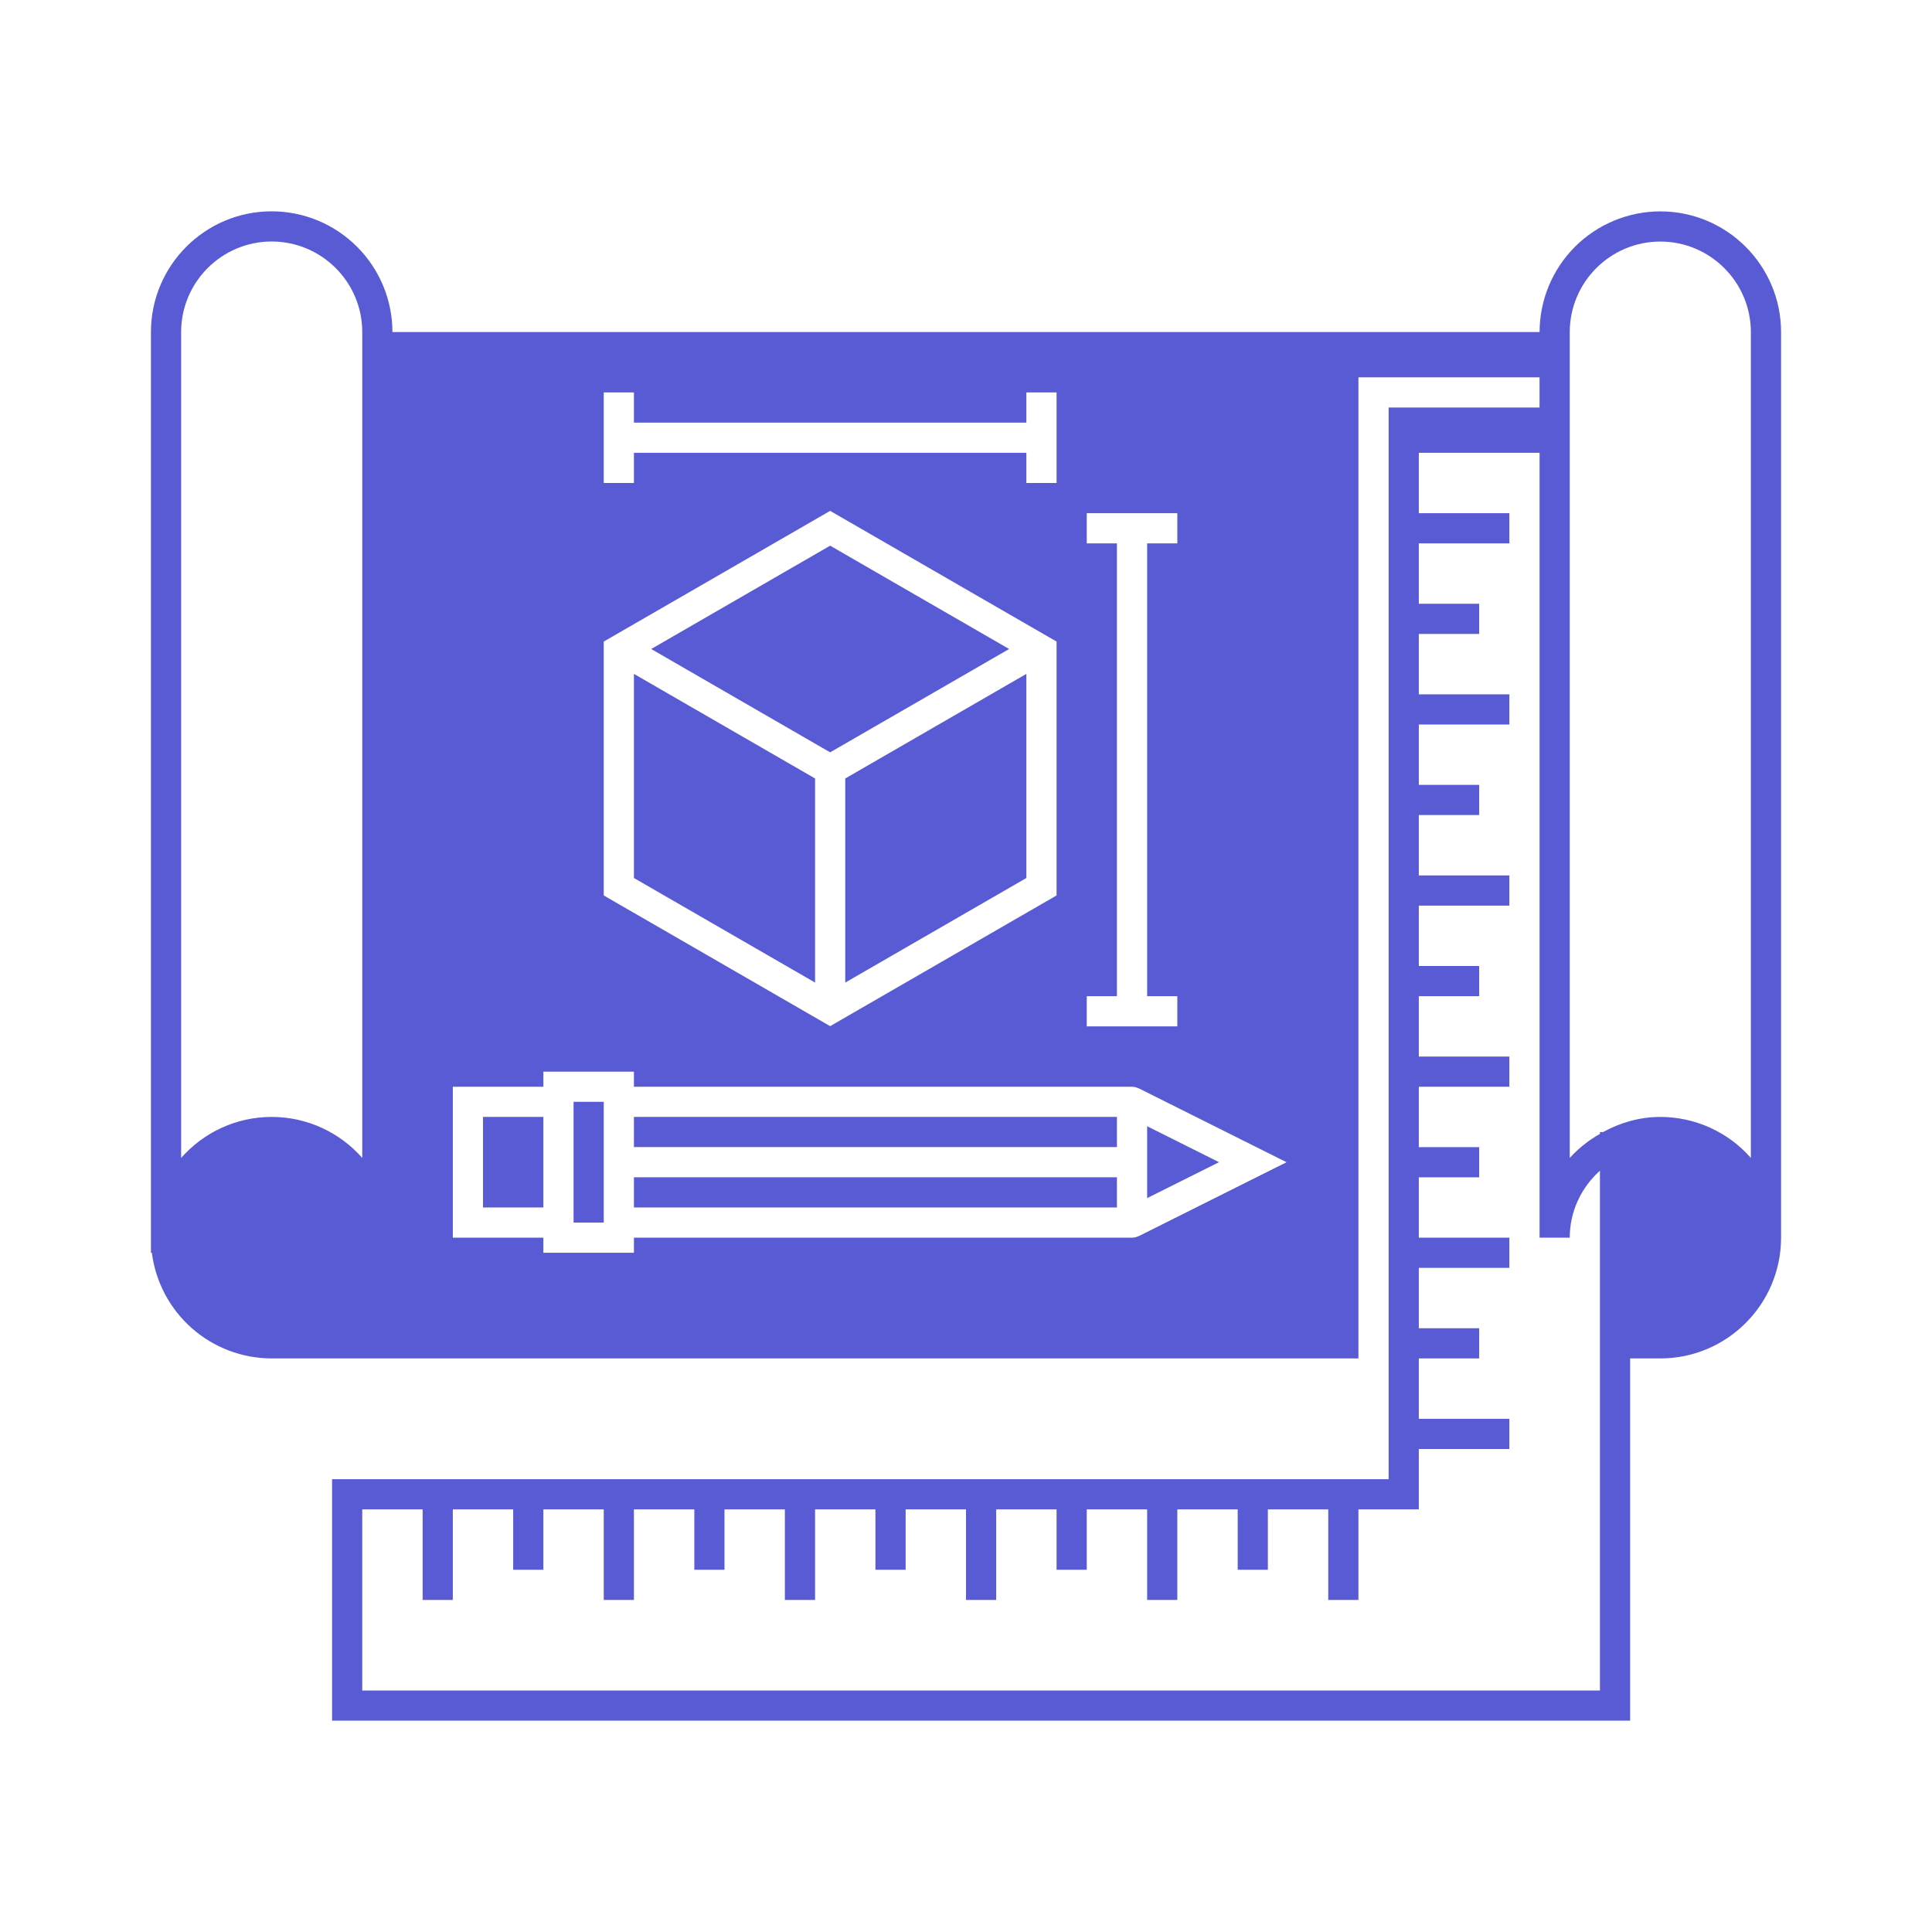 <svg width="66" height="66" viewBox="0 0 66 66" fill="none" xmlns="http://www.w3.org/2000/svg">
<path d="M21.656 29.994L27.844 33.566V26.594L21.656 23.021V29.994ZM28.875 33.566L35.062 29.994V23.021L28.875 26.594V33.566ZM34.473 22.171L28.359 18.641L22.246 22.171L28.359 25.701L34.473 22.171ZM16.5 38.155H18.562V41.249H16.5V38.155ZM19.594 37.639H20.625V41.764H19.594V37.639ZM39.188 38.474V40.93L39.527 40.76L41.644 39.702L39.528 38.644L39.188 38.474ZM21.656 38.155H38.156V39.186H21.656V38.155ZM21.656 40.218H38.156V41.249H21.656V40.218Z" fill="#595BD4"/>
<path d="M56.719 7.221C55.626 7.222 54.578 7.657 53.804 8.429C53.031 9.202 52.596 10.25 52.594 11.343H13.406C13.405 10.249 12.97 9.201 12.196 8.428C11.423 7.655 10.375 7.22 9.281 7.219C7.006 7.219 5.156 9.069 5.156 11.344V42.797H5.188C5.315 43.793 5.8 44.709 6.554 45.374C7.307 46.038 8.277 46.405 9.281 46.406H46.406V12.891H52.593V13.922H47.438V50.531H11.344V58.781H55.688V46.406H56.719C58.994 46.406 60.844 44.556 60.844 42.281V11.346C60.844 9.071 58.994 7.221 56.719 7.221ZM12.375 12.374V39.556C11.619 38.698 10.511 38.156 9.281 38.156C8.051 38.156 6.943 38.698 6.188 39.556V11.344C6.188 9.638 7.576 8.25 9.281 8.25C10.987 8.25 12.375 9.638 12.375 11.344V12.374ZM37.125 34.031H38.156V18.562H37.125V17.531H40.219V18.562H39.188V34.031H40.219V35.062H37.125V34.031ZM20.625 13.406H21.656V14.438H35.062V13.406H36.094V16.5H35.062V15.469H21.656V16.5H20.625V13.406ZM20.625 21.917L28.359 17.452L36.094 21.917V30.59L28.359 35.055L20.625 30.59V21.917ZM43.028 40.164L39.989 41.684L38.903 42.227C38.899 42.229 38.894 42.228 38.888 42.23C38.821 42.263 38.747 42.281 38.672 42.281H21.656V42.797H18.562V42.281H15.469V37.125H18.562V36.609H21.656V37.125H38.672C38.747 37.126 38.822 37.144 38.889 37.177C38.894 37.179 38.899 37.178 38.903 37.18L39.99 37.723L43.028 39.242L43.951 39.703L43.028 40.164ZM54.656 45.375V57.75H12.375V51.562H14.438V54.656H15.469V51.562H17.531V53.625H18.562V51.562H20.625V54.656H21.656V51.562H23.719V53.625H24.75V51.562H26.812V54.656H27.844V51.562H29.906V53.625H30.938V51.562H33V54.656H34.031V51.562H36.094V53.625H37.125V51.562H39.188V54.656H40.219V51.562H42.281V53.625H43.312V51.562H45.375V54.656H46.406V51.562H48.469V49.5H51.562V48.469H48.469V46.406H50.531V45.375H48.469V43.312H51.562V42.281H48.469V40.219H50.531V39.188H48.469V37.125H51.562V36.094H48.469V34.031H50.531V33H48.469V30.938H51.562V29.906H48.469V27.844H50.531V26.812H48.469V24.75H51.562V23.719H48.469V21.656H50.531V20.625H48.469V18.562H51.562V17.531H48.469V15.469H52.594V42.281H53.625C53.625 41.371 54.028 40.559 54.656 39.992V45.375ZM59.812 39.556C59.426 39.116 58.95 38.763 58.417 38.522C57.883 38.281 57.304 38.156 56.719 38.156C56.007 38.156 55.348 38.353 54.764 38.672H54.656V38.736C54.271 38.952 53.923 39.229 53.625 39.556V11.346C53.625 9.64 55.013 8.252 56.719 8.252C58.424 8.252 59.812 9.64 59.812 11.346V39.556Z" fill="#595BD4"/>
</svg>

